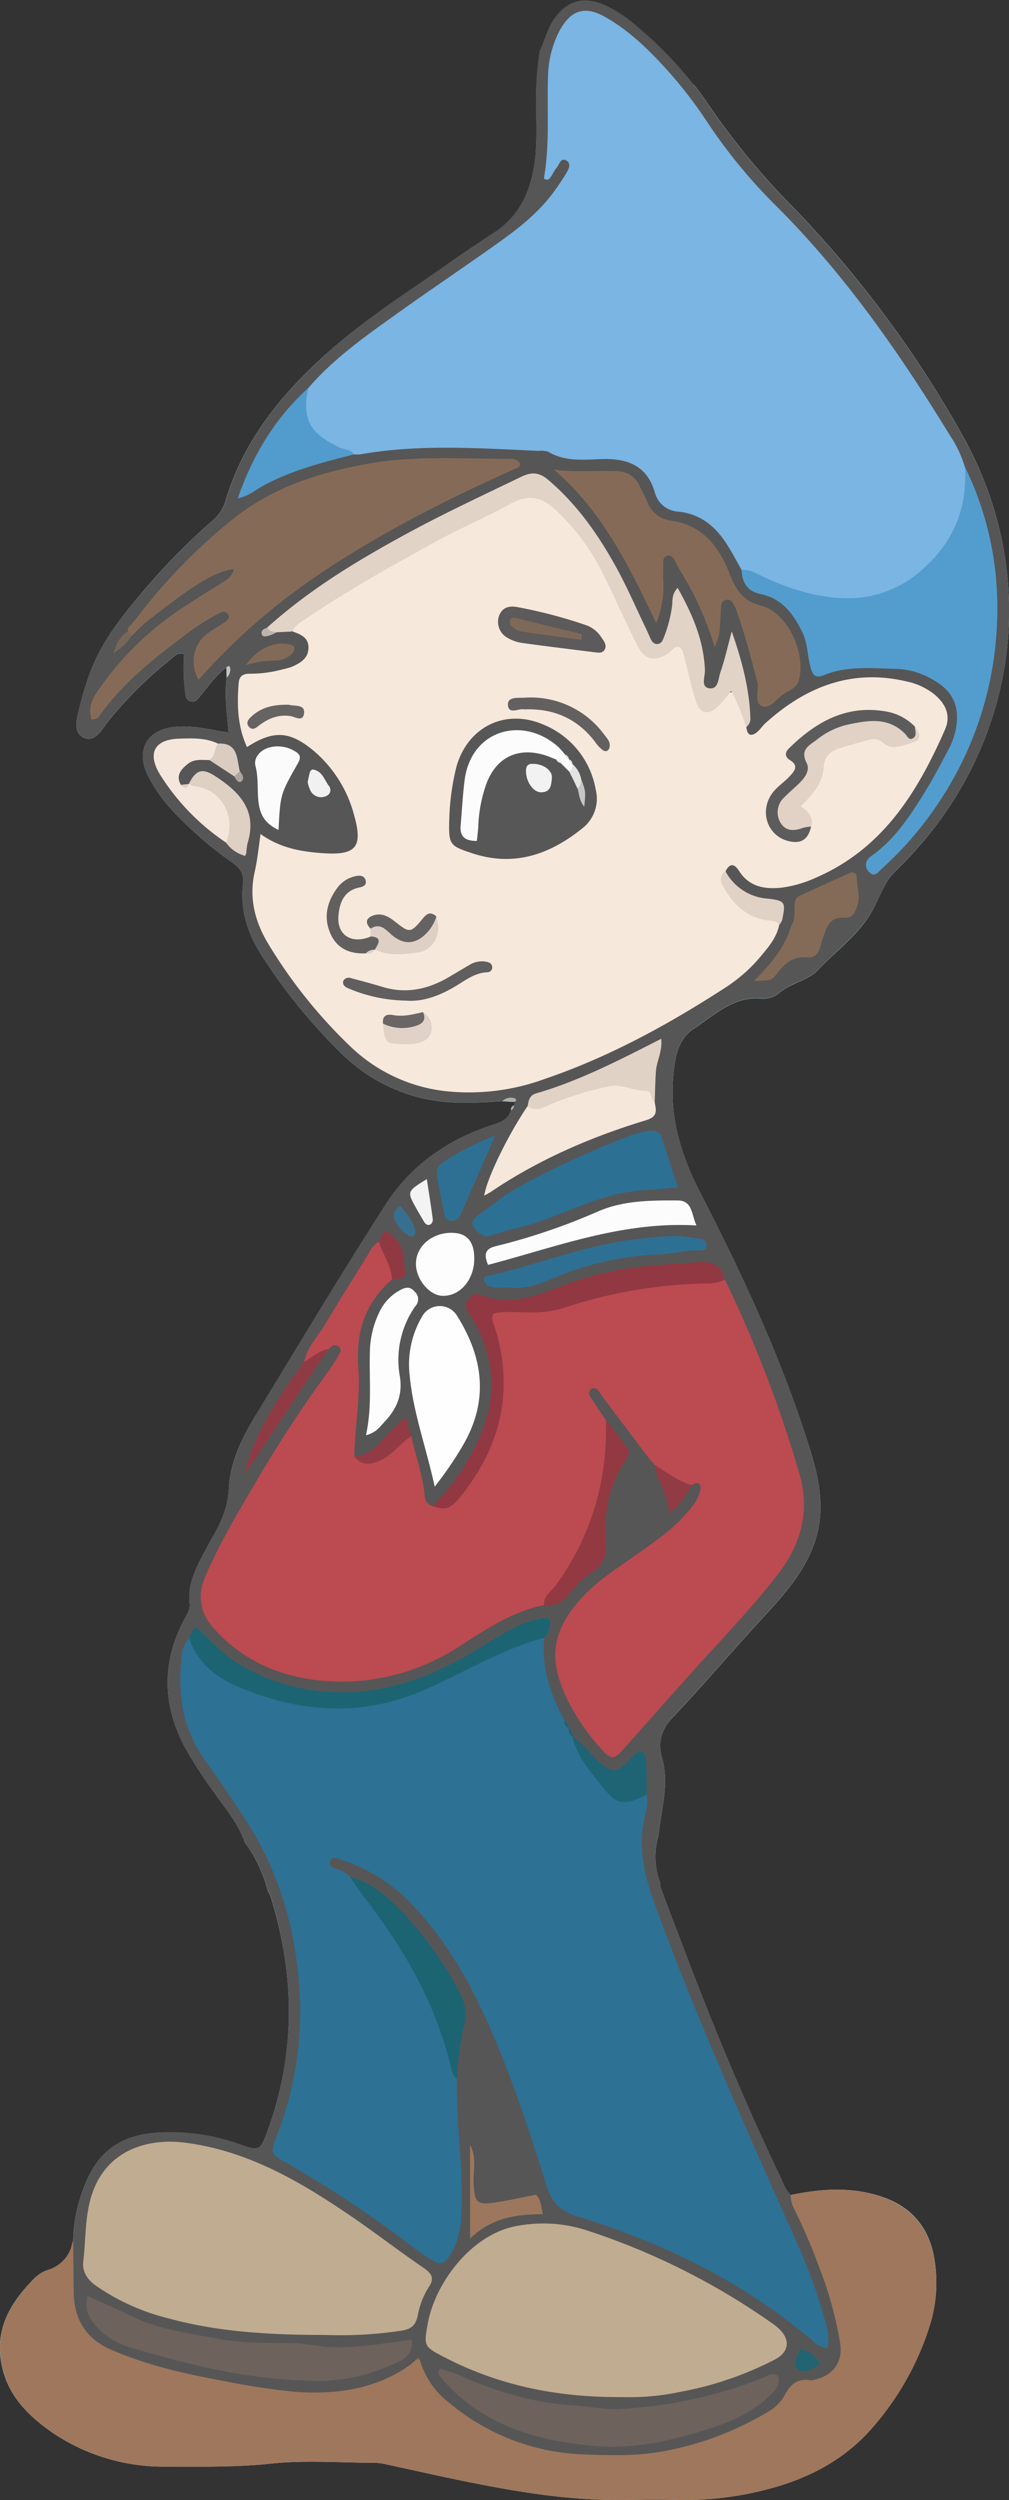 <svg id="Layer_1" data-name="Layer 1" xmlns="http://www.w3.org/2000/svg" viewBox="0 0 256.14 634.61"><rect x="0" y="0" width="256.14" height="634.61" fill="#333333" stroke="none"/><defs><style>.cls-1{fill:#a5deed;}.cls-2{fill:#575656;}.cls-3{fill:#aeadad;}.cls-4{fill:#c4c4c4;}.cls-5{fill:#9f775c;}.cls-6{fill:#2d7195;}.cls-7{fill:#f7e8dc;}.cls-8{fill:#7ab5e3;}.cls-9{fill:#bb4a51;}.cls-10{fill:#c0ac91;}.cls-11{fill:#856b57;}.cls-12{fill:#529dce;}.cls-13{fill:#e2d3c7;}.cls-14{fill:#6d625c;}.cls-15{fill:#2c7094;}.cls-16{fill:#fefefe;}.cls-17{fill:#923842;}.cls-18{fill:#f6e7db;}.cls-19{fill:#1d6473;}.cls-20{fill:#fcfcfc;}.cls-21{fill:#529ccd;}.cls-22{fill:#846b57;}.cls-23{fill:#fdfdfd;}.cls-24{fill:#2e7093;}.cls-25{fill:#f5e6db;}.cls-26{fill:#923942;}.cls-27{fill:#e1d2c6;}.cls-28{fill:#fbfbfb;}.cls-29{fill:#1f6474;}.cls-30{fill:#dfd0c4;}.cls-31{fill:#903b44;}.cls-32{fill:#9d775d;}.cls-33{fill:#923b44;}.cls-34{fill:#913943;}.cls-35{fill:#913b45;}.cls-36{fill:#826a58;}.cls-37{fill:#f3f3f3;}.cls-38{fill:#daccc1;}.cls-39{fill:#f1f1f1;}.cls-40{fill:#386f8e;}.cls-41{fill:#226472;}.cls-42{fill:#76675b;}.cls-43{fill:#bdb4ac;}.cls-44{fill:#aca5a0;}.cls-45{fill:#575757;}.cls-46{fill:#e2d2c6;}.cls-47{fill:#5d5c5c;}.cls-48{fill:#5c5a5a;}.cls-49{fill:#605e5e;}.cls-50{fill:#61605f;}.cls-51{fill:#636160;}.cls-52{fill:#dfd0c5;}.cls-53{fill:#656362;}.cls-54{fill:#e1d2c7;}.cls-55{fill:#666462;}.cls-56{fill:#696665;}.cls-57{fill:#f2f2f2;}.cls-58{fill:#e3e3e2;}.cls-59{fill:#c6c6c6;}.cls-60{fill:#7e6959;}</style></defs><path class="cls-1" d="M153.83,22.2l-1.31.05c.84.16,1.64.34,2.36.52,1.4,0,2.79-.06,4.17-.07C157.35,22.52,155.6,22.35,153.83,22.2Z"/><path class="cls-1" d="M224.88,558c-7.94-3-16-2.5-24.12-.81-1.47-1.35-2-3.24-2.83-4.94-9-18.86-17-38.11-24.35-57.62-1.91-5.05-3.92-10.05-5.71-15.13a3.92,3.92,0,0,1-.31-1.65,19,19,0,0,1-.39-11.93c.65-6.53,2.77-13.08.93-19.58-1.23-4.32-.11-7.45,2.71-10.42,7.67-8.08,14.87-16.59,22.41-24.79,4.94-5.35,9.9-10.72,12.84-17.63,3.92-9.23,2-18.12-.87-27-7.05-22.15-16.81-43.14-27.43-63.76-4.7-9.12-7.75-18.67-6.88-29.11.39-4.75,1.05-9.8,5.32-12.55,5.28-3.4,10.05-8.33,17.28-7.57a6.27,6.27,0,0,0,4.38-1.52c3-2.45,7.49-3.29,9.67-5.62,4.67-5,10.55-9.12,13.89-15.17,1.57-2.83,2.67-6,4.61-8.66.59-.64,1.16-1.3,1.79-1.91C258.17,191.08,265,147,244.15,110.19a279.78,279.78,0,0,0-42.24-57,187.92,187.92,0,0,1-22-26.53c-1.18-1.77-2.41-3.48-3.72-5.13q-1.74,0-3.48.21-1.52.15-3,.39a12.35,12.35,0,0,1-4.2-.07,10.28,10.28,0,0,0-2.53-.14c-.28,0-1,0-2.38,0h0c-6.92-.51-14.1-.86-21.52-1-.95,0-1.91,0-2.87,0-.14,2.68-.15,5.37-.11,8.08a93.3,93.3,0,0,1-.15,10.45c-.83,8-3.44,15.12-10.76,19.8-6.6,4.23-13,8.85-19.43,13.27C96.2,79,86.85,85.68,78.6,93.77c-9.72,9.53-17.54,20.29-21.4,33.56a10.47,10.47,0,0,1-3.46,5,167.85,167.85,0,0,0-19.56,20.34c-8.22,10-11.1,15.42-13.95,26.71-.66,2.62-1.83,6.25.71,7.71,3,1.71,4.8-1.8,6.47-3.89a100.09,100.09,0,0,1,15.92-15.82c.87-.69,1.61-1.94,3.39-1.27a48.69,48.69,0,0,0,.23,9.18c.16,1,.08,2.25,1.24,2.68,1.47.54,2.17-.72,2.93-1.63,2-2.39,3.79-5,6.33-6.9l.09,2.53c-.58,4.61.07,9.22.47,13.95-1.1-.17-1.78-.26-2.46-.38-3.77-.66-7.54-1.45-11.39-1-6.8.74-9.64,5.75-6.8,11.94a38.39,38.39,0,0,0,6.89,9.77,96.7,96.7,0,0,0,14.59,12.6c2,1.43,3.17,2.82,2.86,5.5-.82,6.87,1.31,13.06,5.08,18.72A140.2,140.2,0,0,0,87.28,268a43.09,43.09,0,0,0,21,11c6.4,1.34,12.8.94,19.23.51,1.07.06,2.14.12,3.21.16a1.63,1.63,0,0,1-.24.92,1.09,1.09,0,0,0-.75,1.19c-.8,2.79-3.27,3.29-5.56,4.06-10.91,3.71-20,10.18-26.19,19.81-11.29,17.56-22,35.49-32.89,53.32-3.56,5.83-6.68,12.05-7,18.91-.25,4.79-2,8.65-4.27,12.56-.87,1.51-1.69,3.06-2.49,4.59-1.94,3.74-3.69,7.54-3.2,11.91.2,1.73-.75,3-1.47,4.35-5.57,10.69-5.42,21.35.15,32a111.56,111.56,0,0,0,7.65,11.83c2.67,3.84,5.76,7.43,7.44,11.89a3.25,3.25,0,0,0,0,.33A36.41,36.41,0,0,1,68,480.05a6.68,6.68,0,0,1,.81,1.76c6.12,19.91,6.24,39.71-1,59.4-1.7,4.63-2.07,4.88-6.8,3.2a52.26,52.26,0,0,0-21.55-3c-7.45.56-13.3,3.68-16.76,10.65a39.4,39.4,0,0,0-4.11,16.58,4.57,4.57,0,0,0-.42,1.62,8.88,8.88,0,0,1-6.17,6,9,9,0,0,0-3.46,2.27c-6.08,6.21-10.12,13-8,22.37,1.75,7.69,7,12.58,12.7,16.57a50.29,50.29,0,0,0,29.06,8.67c8.85,0,17.68.18,26.57-.77,8.62-.92,17.41-.22,26.13-.2a12.44,12.44,0,0,1,2.58.29c6.95,1.49,13.87,3.08,20.83,4.49,13.44,2.72,27,4.92,40.74,4.65,4.18-.08,8.37-.11,12.55,0a83.37,83.37,0,0,0,24.69-3.14c9.41-2.63,17.83-7.2,24.37-14.41a72.12,72.12,0,0,0,15.35-27,36.27,36.27,0,0,0,1.19-16C236.27,566.55,232.26,560.8,224.88,558Zm-71-535.8c1.76.15,3.51.32,5.21.5l-4.17.07c-.72-.18-1.52-.36-2.36-.51C153,22.24,153.42,22.2,153.84,22.19Z"/><path class="cls-1" d="M159.05,22.7c-1.38,0-2.77,0-4.17.07-.72-.18-1.52-.36-2.36-.52l1.31-.05C155.6,22.35,157.35,22.52,159.05,22.7Z"/><path class="cls-1" d="M153.83,22.2l-1.31.05c.84.16,1.64.34,2.36.52,1.4,0,2.79-.06,4.17-.07C157.35,22.52,155.6,22.35,153.83,22.2Z"/><path class="cls-1" d="M136.59,182.57l.63.7Z"/><path class="cls-2" d="M227.82,220.58c-.63.61-1.2,1.27-1.79,1.91-1.94,2.69-3,5.83-4.61,8.66-3.34,6-9.22,10.16-13.89,15.17-2.18,2.33-6.69,3.17-9.67,5.62a6.27,6.27,0,0,1-4.38,1.52c-7.23-.76-12,4.17-17.28,7.57-4.27,2.75-4.93,7.8-5.32,12.55-.87,10.44,2.18,20,6.88,29.11,10.62,20.62,20.38,41.61,27.43,63.76,2.84,8.92,4.79,17.81.87,27-2.94,6.91-7.9,12.28-12.84,17.63-7.54,8.2-14.74,16.71-22.41,24.79-2.82,3-3.94,6.1-2.71,10.42,1.84,6.5-.28,13.05-.93,19.58a19,19,0,0,0,.39,11.93,3.92,3.92,0,0,0,.31,1.65c1.79,5.08,3.8,10.08,5.71,15.13,7.38,19.51,15.4,38.76,24.35,57.62.81,1.7,1.36,3.59,2.83,4.94a95.76,95.76,0,0,1,13.86,38.53c.68,4.87-2.42,8.43-7.81,9.48a10.17,10.17,0,0,0-7.2,4.56,12.33,12.33,0,0,1-3.81,3.55c-21.58,14-58.18,16.52-80.16-.39-4.21-3.23-7.9-6.85-9.62-12-.48-.35,1-1-.15-1.19-.28.38-.57.73-.88,1.1a10.77,10.77,0,0,1-1.12,1.12c-8.17,6-17.67,7.43-27.28,6.69a173.55,173.55,0,0,1-43.32-8.65c-13.93-4.79-17.88-11.61-15.22-26.2.22-1.17,0-2.36.14-3.52a4.57,4.57,0,0,1,.42-1.62A39.4,39.4,0,0,1,22.72,552c3.46-7,9.31-10.09,16.76-10.65a52.26,52.26,0,0,1,21.55,3c4.73,1.68,5.1,1.43,6.8-3.2,7.19-19.69,7.07-39.49,1-59.4a6.68,6.68,0,0,0-.81-1.76,36.41,36.41,0,0,0-6.13-12.67,3.25,3.25,0,0,1,0-.33c-1.68-4.46-4.77-8.05-7.44-11.89a111.56,111.56,0,0,1-7.65-11.83c-5.57-10.64-5.72-21.3-.15-32,.72-1.37,1.67-2.62,1.47-4.35-.49-4.37,1.26-8.17,3.2-11.91.8-1.53,1.62-3.08,2.49-4.59,2.24-3.91,4-7.77,4.27-12.56.36-6.86,3.48-13.08,7-18.91,10.87-17.83,21.6-35.76,32.89-53.32,6.19-9.63,15.28-16.1,26.19-19.81,2.29-.77,4.76-1.27,5.56-4.06a2.38,2.38,0,0,0,.75-1.19,1.63,1.63,0,0,0,.24-.92c-1-1.07-2.12-.46-3.21-.16-6.43.43-12.83.83-19.23-.51a43.09,43.09,0,0,1-21-11,140.2,140.2,0,0,1-20.5-24.93c-3.77-5.66-5.9-11.85-5.08-18.72.31-2.68-.9-4.07-2.86-5.5a96.7,96.7,0,0,1-14.59-12.6,38.39,38.39,0,0,1-6.89-9.77c-2.84-6.19,0-11.2,6.8-11.94,3.85-.42,7.62.37,11.39,1,.68.12,1.36.21,2.46.38-.4-4.73-1-9.34-.47-13.95.42-.86.81-1.72-.09-2.53-2.54,1.89-4.31,4.51-6.33,6.9-.76.91-1.46,2.17-2.93,1.63-1.16-.43-1.08-1.65-1.24-2.68a48.69,48.69,0,0,1-.23-9.18c-1.78-.67-2.52.58-3.39,1.27a100.09,100.09,0,0,0-15.92,15.82c-1.67,2.09-3.47,5.6-6.47,3.89-2.54-1.46-1.37-5.09-.71-7.71,2.85-11.29,5.73-16.67,14-26.71a167.85,167.85,0,0,1,19.56-20.34,10.47,10.47,0,0,0,3.46-5c3.86-13.27,11.68-24,21.4-33.56,8.25-8.09,17.6-14.8,27.11-21.3,6.48-4.42,12.83-9,19.43-13.27,7.32-4.68,9.93-11.76,10.76-19.8A93.3,93.3,0,0,0,136.05,29c0-2.71,0-5.4.11-8.08a68.22,68.22,0,0,1,.84-8c1.29-2.66,1.9-5.61,3.63-8.08,3.3-4.69,7.44-5.91,12.76-3.62a32.51,32.51,0,0,1,8.27,5.43,100.08,100.08,0,0,1,14.53,14.94c1.31,1.65,2.54,3.36,3.72,5.13a187.92,187.92,0,0,0,22,26.53,279.78,279.78,0,0,1,42.24,57C265,147,258.17,191.08,227.82,220.58Z"/><path class="cls-3" d="M130.68,279.72c-1.07,0-2.14-.1-3.21-.16a3.09,3.09,0,0,1,3.06-.81C131.06,278.87,131.2,279.3,130.68,279.72Z"/><path class="cls-4" d="M58.46,169.91a2.78,2.78,0,0,1-.92,2.11l-.09-2.53C58.21,168.64,58.43,169.26,58.46,169.91Z"/><path class="cls-3" d="M130.44,280.64a1.08,1.08,0,0,1-.75,1.19A1.09,1.09,0,0,1,130.44,280.64Z"/><path class="cls-5" d="M236.15,590.05a72.12,72.12,0,0,1-15.35,27c-6.54,7.21-15,11.78-24.37,14.41a83.37,83.37,0,0,1-24.69,3.14c-4.18-.11-8.37-.08-12.55,0-13.79.27-27.3-1.93-40.74-4.65-7-1.41-13.88-3-20.83-4.49a12.44,12.44,0,0,0-2.58-.29c-8.72,0-17.51-.72-26.13.2-8.89.95-17.72.78-26.57.77a50.29,50.29,0,0,1-29.06-8.67c-5.75-4-10.95-8.88-12.7-16.57-2.14-9.42,1.9-16.16,8-22.37A9,9,0,0,1,12,576.24a8.88,8.88,0,0,0,6.17-6,12.35,12.35,0,0,0,.42-1.62c0,4.35.09,8.71.12,13.08.05,6.94,3,11.94,9.52,14.77,8.83,3.82,18.12,6,27.53,7.73a186.41,186.41,0,0,0,19,2.94c10.58.76,20.85-.57,29.77-7.13l.3-.29a4.77,4.77,0,0,0,.75-.74h0a.68.68,0,0,1,1,.06,21,21,0,0,0,7.58,11,56,56,0,0,0,34,13c6.93.25,13.88.48,20.82-.9a79.79,79.79,0,0,0,26.14-10,11,11,0,0,0,4-4c1.45-2.76,3.18-4.45,6.46-3.94a1.82,1.82,0,0,0,.52,0c5.13-.82,8.06-4.48,7.15-9.56a96.14,96.14,0,0,0-5.08-18.55,150.71,150.71,0,0,0-6.57-15.37,7.84,7.84,0,0,1-.9-3.5c8.11-1.69,16.18-2.24,24.12.81,7.38,2.81,11.39,8.56,12.46,16A36.27,36.27,0,0,1,236.15,590.05Z"/><path class="cls-6" d="M164.18,455.6c.55,3-.74,5.84-1.07,8.76-.94,8.5,2,16.1,4.87,23.78,8.92,23.8,19.13,47.05,29.45,70.27,4,9.06,8.43,18,11.08,27.58.9,3.27,2.35,6.49,1.53,10.08a6.16,6.16,0,0,1-3.8-1.94c-17.55-14.87-37.75-24.77-59.57-31.48-4.31-1.32-6.49-3.33-7.86-7.68-4.53-14.44-9.22-28.85-15.52-42.66-5-11-11.12-21.3-19.72-29.91A42.28,42.28,0,0,0,86.28,472c-1-.31-2.1-.94-2.47.65-.24,1.06.6,1.48,1.49,1.77a7.09,7.09,0,0,1,3.57,2c10.22,9,16.1,20.88,21.83,32.85a60.34,60.34,0,0,1,5.3,18.44c-.31,11.49,1.75,22.89,1.13,34.4-.21,3.88-.9,7.49-3.16,10.79-1.33,1.94-2.64,1.93-4.35.79-1.3-.86-2.67-1.64-3.9-2.6a289.3,289.3,0,0,0-33.36-22.26c-3.73-2.16-3.75-2.24-2.17-6.43a87.4,87.4,0,0,0,6-34.13c-.6-16.78-4.84-32.6-14.14-46.8-3.24-4.94-6.55-9.84-10-14.63-5.62-7.79-6.95-16.53-6-25.8a8.28,8.28,0,0,1,2-5.23c6.77,8.9,16,13.42,26.81,15.36a54.72,54.72,0,0,0,31.17-3c8.36-3.44,16.18-8.05,24.62-11.29,2.39-.92,4.77-2.25,7.49-1.13-.71,7.6,1.63,14.45,5.15,21,.66.52.4,1.52,1.08,2h0c.58.59.39,1.57,1.07,2.1v0c1.69,2.64,3.66,5.1,5.25,7.8C153.72,453.87,157.73,457.08,164.18,455.6Z"/><path class="cls-7" d="M197.8,234.82c-.66,3.2-2.73,5.6-4.73,8a39.74,39.74,0,0,1-9,7.92c-14.5,9.4-29.62,17.66-46,23.22a55.81,55.81,0,0,1-25.19,3,41.54,41.54,0,0,1-24.08-11.46,126.58,126.58,0,0,1-20.53-25.63c-3.48-5.66-5.13-11.75-3.63-18.47.67-3,1-6.11,1.5-9.69,4.89,3.53,10.15,4.45,15.57,4.85,8.64.64,10.48-1.44,8.2-9.57a32.1,32.1,0,0,0-10.43-16.53c-6-4.93-10.1-5.13-16.78-.82-2.41-5.26-2.56-10.7-2.11-16.24.14-1.75,1.08-2.37,2.74-2.38a31.23,31.23,0,0,0,8.27-1.07,18.81,18.81,0,0,0,2.5-.69c2.14-.94,4.17-2.12,4.21-4.8s-2-3.42-4-4.15c-.49-2.44,1.41-3.42,2.94-4.43a433.38,433.38,0,0,1,53.39-29.69c4.53-2.13,8-.65,11.39,2.37,8.54,7.68,13.28,17.78,17.92,27.94.58,1.27,1,2.6,1.61,3.86,2.49,5.25,3.16,5.63,8.62,3.55,2.75-1.05,3.94.17,4.7,2.43,1.1,3.31,1.63,6.78,2.71,10.09.72,2.17,1.75,3.32,4.16,1.53,5-3.68,6.1-3.18,7.6,3.13.27,1.13,1,2.3.12,3.5.16,1.4.67,2.57,2.28,1.57,1-.62,1.66-1.78,2.56-2.59,10.3-9.29,22-13.91,36-10.55a16.61,16.61,0,0,1,7,3.34c2.76,2.35,4.13,5.26,2.59,8.82-7,16-15.87,30.3-32.79,37.62a30.55,30.55,0,0,1-8.5,2.5c-4.38.51-8.39-.11-11-4.22-1.15-1.78-2.27-2.09-3.38,0,.82,5.73,4.34,9,9.58,10.93C195.25,232.6,197.78,232,197.8,234.82Z"/><path class="cls-8" d="M188.28,144.71c-1.28-2.25-2.47-4.56-3.88-6.73-2.87-4.41-6.63-7.52-12.12-8.1a6.52,6.52,0,0,1-6.06-4.92c-1.94-6.7-6.9-8.61-13.26-8.43-4.66.13-9.4.76-13.75-1.83a5.73,5.73,0,0,0-2.56-.25c-15.09-.66-30.19-1.77-45.22.89a9,9,0,0,1-1.56,0,14.74,14.74,0,0,1-9.63-4.11c-4.42-4.18-4.93-7.28-2-12.71,6.54-7.6,14.69-13.29,22.76-19.06,8.64-6.18,17.47-12.09,26.11-18.27,5.25-3.75,10.24-7.84,14-13.21.9-1.29,1.78-2.59,2.59-3.92.65-1.06,1.37-2.53.13-3.28-1.53-.92-1.83,1-2.53,1.83-.87,1-1.27,2.43-2.18,3-.84,0-1.08-.2-1-.65,1.46-8.46.7-17,1-25.53A26.07,26.07,0,0,1,142,7.89c2.82-5.28,6.37-6.53,11.55-3.62,6.29,3.53,11.39,8.59,16.17,13.91A112,112,0,0,1,179.55,31a134.05,134.05,0,0,0,17.21,21c17.55,17.43,31.56,37.55,44.4,58.55a29.29,29.29,0,0,1,3.78,8c3.48,19.29-14.36,37.48-33.79,34.4C203,151.64,195.14,149.57,188.28,144.71Z"/><path class="cls-9" d="M184,324.8A314.52,314.52,0,0,1,203,374.34c2.65,9.32.32,17.62-5.32,25-4.53,5.92-9.53,11.48-14.6,17-8.36,9.06-16.5,18.32-24.68,27.54-2.6,2.92-3.28,2.89-6-.17a55.47,55.47,0,0,1-8-11.54c-5.4-10.61-4.47-17.89,3-26.27,4.23-4.73,9.6-8,14.68-11.62,4.09-2.94,8.27-5.76,11.67-9.55,1.64-1.81,3.28-3.69,3.93-6.05.39-1.38.13-3.06-2.1-1.66-4.53.85-7.07-1.92-9.38-5.13h0a6.5,6.5,0,0,0-1-1.09l-12.11-16.06c-.42-.55-.75-1.16-1.18-1.7a1.36,1.36,0,0,0-1.8-.48,1.3,1.3,0,0,0-.36,1.84c1.28,2,2.67,4,4,6,3.28,8.31.2,16.22-2,24-2.52,8.76-6.83,16.75-13.73,23.05-7.86,1.61-14.41,6-21,10.2a54.85,54.85,0,0,1-30.56,9.23c-12.07-.14-23.26-3.77-31.89-13.18-3.78-4.12-4.58-8.5-2.48-13.43,3.48-8.18,8-15.84,12.53-23.46A316.6,316.6,0,0,1,83.51,347.9a42.69,42.69,0,0,0,2.51-4c.47-.78.79-1.67-.26-2.22s-1.65.06-2.26.75c-2.1,1.09-3.36,3.81-6.32,3.23.88-3.82,3.65-6.58,5.56-9.81,3.58-6.07,7.38-12,11.05-18a5.82,5.82,0,0,1,2.37-2.63c3.06,2.53,5,5.47,3.32,9.62-6.85,5.87-9.2,13.48-8.52,22.23.6,7.6-.9,15.1-1,22.66,3.82,2.06,6.46-.58,9.3-2.36,1.66-1,2.62-3.35,5.15-2.81,1.18,5.18,3,10.23,3.45,15.57a2.76,2.76,0,0,0,2,2.22c2.77.47,4.13-1.66,5.53-3.29,9.49-11,13-23.65,9.81-37.95-.22-1-.55-2-.78-3-1.17-5.09-.35-6.45,5-6.33,6.73.15,13-1.34,19.5-3C160.35,325.84,172,323.25,184,324.8Z"/><path class="cls-10" d="M82.78,592.72c-14.76,0-27.6-.81-40.12-4.24a55.53,55.53,0,0,1-18.43-8.35c-2.35-1.7-3.37-3.79-3.09-6.1.63-5.17.41-10.4,1.76-15.52,3.38-12.86,14.69-15.73,23.75-14.64,16.31,2,29.85,10.07,43,19.06,6,4.13,11.82,8.62,17.86,12.75,2.16,1.47,2.87,2.73,1.26,5A20.5,20.5,0,0,0,106,588c-.57,2.43-1.74,3.26-4.21,3.65A103.84,103.84,0,0,1,82.78,592.72Z"/><path class="cls-10" d="M158,608.49c-16.94.11-31.74-3.06-45.59-10.33-4.74-2.49-4.82-2.68-3.85-8.19,1.9-10.69,11.44-23.19,23.09-25a35.88,35.88,0,0,1,16.92,1.07,176.91,176.91,0,0,1,47.44,23.72,13.94,13.94,0,0,1,2,1.63c2.66,2.74,2.19,5.71-1.22,7.52a85.76,85.76,0,0,1-24.1,8.25A61.93,61.93,0,0,1,158,608.49Z"/><path class="cls-11" d="M34.42,157.25A143.15,143.15,0,0,1,58.11,132.6c10.48-8.77,22.68-12.64,35.57-14.92,11.85-2.09,23.93-1.2,35.92-1.19a2.52,2.52,0,0,1,2.29,1c.34,1-.44,1.2-1,1.46-17.82,7.93-35.16,16.75-51.29,27.8a159.11,159.11,0,0,0-29.21,25.83c-2.28-4.32-1.3-9.16,2.37-11.84,1.4-1,2.94-1.86,4.36-2.85.72-.5,1.41-1.19.68-2.13a1.5,1.5,0,0,0-1.92-.2,56.56,56.56,0,0,0-9.62,6.2c-7.66,5.73-15.09,11.73-20.76,19.59a2.33,2.33,0,0,1-2.23,1.29c-1.18-3.4.7-6.13,2.46-8.53A77.18,77.18,0,0,1,45.41,154.9c3.63-2.39,7.29-4.72,11-7,1.32-.83,2.64-1.61,2.88-3.44-4.74.59-10.26,4-22.73,13.89-.33.37-.71.68-1.05,1h0c-.34.35-.69.69-1,1h0c-.33.35-.68.7-1,1h0c-.94.24-1.36,0-1.05-1,0-.33.05-.67.07-1,.33-.35.67-.7,1-1h0C33.75,158,34.07,157.59,34.42,157.25Z"/><path class="cls-12" d="M188.28,144.71c2.05-.24,3.68.85,5.41,1.65,6.35,3,13.05,5.15,20,5.47a28,28,0,0,0,20.15-7c8.15-7,11.77-15.7,11.12-26.31,7.32,15.12,9.58,30.94,7.47,47.61A88,88,0,0,1,236.73,206a85.58,85.58,0,0,1-12.79,14.42c-.91.83-1.9,2.53-3.37.89-1.29-1.44-.82-3,.66-4.05,5.69-4,9.47-9.67,13.07-15.42,2.4-3.83,4.51-7.84,6.61-11.84a17.34,17.34,0,0,0,2-7c.32-4.51-1.6-7.75-5.33-10a19.81,19.81,0,0,0-9.82-3.21c-6.24-.12-12.57-.85-18.58,1.57-2.43,1-3-.28-3.49-2.25-.75-2.84-.65-5.84-2-8.59-2.31-4.72-5.13-8.6-10.73-9.75C189.91,150.14,188.29,147.93,188.28,144.71Z"/><path class="cls-11" d="M181.41,164.23a81,81,0,0,0-8.75-19.41c-.37-.58-.65-1.23-1-1.85-.47-.94-1-2.11-2.16-1.93-1.36.2-1.09,1.56-1.12,2.56,0,1.22-.06,2.44,0,3.66a25,25,0,0,1-1.78,10.9c-6.93-14.44-13.69-28.46-26-38.95,5.52.74,10.78.17,16,.41a6.22,6.22,0,0,1,5.79,3.79c.57,1.27,1.31,2.46,1.83,3.75a7.37,7.37,0,0,0,6.13,5c7.82,1.11,12,6.32,14.74,13.17,1.54,3.93,3.1,7.16,8.11,8.43,6.78,1.72,11.5,12.14,9.58,18.9a3.55,3.55,0,0,1-1.47,2.07,14.86,14.86,0,0,1-1.77,1.1c-2.14,1-3.79,4.19-5.95,3.47-2.37-.79-.79-4.07-1.34-6.19-1.57-6-3.15-12.09-5.25-18a6.82,6.82,0,0,0-.4-1c-.49-.9-.9-2.06-2.2-1.86s-1.34,1.37-1.4,2.42c-.12,2.08-.16,4.17-.42,6.23A16.37,16.37,0,0,1,181.41,164.23Z"/><path class="cls-13" d="M189.4,184.58a47.84,47.84,0,0,0-3.79-9.2,33.79,33.79,0,0,1-3.57,4.18c-2.44,2.08-4.42,1.53-5.41-1.62-1.19-3.79-2-7.69-3-11.55-.22-.86-.38-1.69-1.26-2.16-1.45-.16-1.95,1.24-3,1.81-3.49,2-5.79,1.41-7.63-2.27-3.1-6.21-5.9-12.57-9-18.79a56.8,56.8,0,0,0-11.48-15.34c-3.47-3.4-7-4.31-11.57-1.79-6.39,3.52-13.15,6.37-19.54,9.9-10.92,6-21.83,12.11-32.19,19.1-1.46,1-3,1.8-3.78,3.45l-4.08.21c-1.21.45-2.37.8-2.28-1.2C78,150.13,89.56,143,101.45,136.46c10-5.55,20.46-10.4,30.8-15.4,2.65-1.28,4.55-1.26,6.95.78,7.44,6.33,12.86,14.15,17.46,22.59,2.57,4.73,4.72,9.69,7.05,14.55.45.94.88,1.89,1.3,2.85.37.8.77,1.65,1.79,1.65s1.41-.83,1.72-1.68a33.73,33.73,0,0,0,2.1-8.05c.15-1.33-.16-2.81,1.4-4.52,3.76,6.69,6.62,13.29,6.93,20.87.06,1.59-1.09,4.16.93,4.59,2.51.52,2.45-2.45,3-4.06,1.08-3.06,1.78-6.26,2.88-10.33,2.69,7.7,4.48,14.69,4.73,22A2.64,2.64,0,0,1,189.4,184.58Z"/><path class="cls-14" d="M111.55,601.23c1.78.6,3.58,1.07,5.25,1.81,9.26,4.09,18.77,7,29,7.56,3.6.2,7.17,1,10.84.93a113.64,113.64,0,0,0,36.89-7.88c.65-.25,1.24-.66,1.9-.87,1.67-.54,2.57.38,2.2,2.14s-1.65,2.63-2.77,3.69c-5,4.66-11.25,6.87-17.54,8.77-8.47,2.56-17.19,4.27-26.12,3.53-14.51-1.22-28-5-38.29-16.24a14.16,14.16,0,0,1-1.59-2C111.18,602.43,111.4,602,111.55,601.23Z"/><path class="cls-14" d="M104.51,593.93c.62,4.65-3.43,5.65-6.22,6.83a42.77,42.77,0,0,1-16.15,3.58c-16.92.21-33-3.66-49-8.45a17.83,17.83,0,0,1-8.76-5.43c-1.76-2.07-3-4.28-2.14-7.6,3.61,1.64,7.17,3.13,10.61,4.85,7.27,3.64,15.21,4.6,23,6.06,6.39,1.19,12.81.87,19.23,1.06,3.45.11,6.81,1.08,10.34,1.06C91.88,595.86,98.18,594.73,104.51,593.93Z"/><path class="cls-15" d="M172.07,301.41c-3.18.27-5.93.58-8.68.73-11.19.62-20.73,6.67-31.28,9.39a61.55,61.55,0,0,0-7,2c-1.81.7-2.87.06-4.13-1.11-1.6-1.47-1.35-2.64.21-3.78,3.37-2.44,6.6-5.14,10.2-7.17a226.48,226.48,0,0,1,28.88-13.3,21.56,21.56,0,0,1,4.53-1.1c1.25-.19,2.61.08,3.07,1.42C169.33,292.73,170.64,297,172.07,301.41Z"/><path class="cls-16" d="M110.35,377.37c-2.23-10.21-5.48-18.89-6.34-28.12a23.93,23.93,0,0,1,3.39-15.47,5.13,5.13,0,0,1,8.52.06c6.74,10.64,8.25,21.57,1.67,32.92A89.1,89.1,0,0,1,110.35,377.37Z"/><path class="cls-17" d="M184,324.8a9.41,9.41,0,0,1-4.53,1,121.83,121.83,0,0,0-36.75,6.33,27.15,27.15,0,0,1-8.23,1c-3.11.07-6.24-.4-9.17.28-.8,1.29-.11,2.25.19,3.19,5,15.69,1.92,29.84-8.09,42.67-3,3.77-4,4.19-7.56,3.08a58,58,0,0,0,12.9-19.95c3.34-9.1,2.35-18.1-2.25-26.66-.5-.91-1.09-1.78-1.65-2.65a2.58,2.58,0,0,1,.13-3.35c.84-1,1.77-1.59,3.16-1,7.3,3,14.06.16,20.65-2.36a82.47,82.47,0,0,1,21.68-5c4.32-.42,8.63-.65,13-1C180.89,320.21,183.13,321.31,184,324.8Z"/><path class="cls-18" d="M166.2,279.72c.28,2,1,3.67-2.18,4.64-13.89,4.21-27.15,9.93-39.25,18.08-.57.39-1.2.7-1.85,1.07.63-4.3,6.08-15.49,11-22.71,5.89-1.9,11.53-4.49,17.63-5.79a29.05,29.05,0,0,1,10.23.05C164.79,275.47,165.86,277.11,166.2,279.72Z"/><path class="cls-19" d="M138.13,415.76c-11,2.93-20.62,9.06-31,13.48-15.73,6.7-31.22,5.44-46.54-1-5.68-2.38-10.52-6.11-12.57-12.42,1.38-3.17,1.4-3.19,3.47-1.26,2.67,2.48,5.05,5.24,8.19,7.24a49.64,49.64,0,0,0,25,7.7c13.3.62,24.87-3.9,36-10.5,5.35-3.2,10.42-7,16.76-8.13a2.21,2.21,0,0,1,2.23.4A6,6,0,0,1,138.13,415.76Z"/><path class="cls-19" d="M116,527.75c-1.31-1.09-1.46-2.76-1.82-4.2-4-15.72-11.92-29.34-21.78-42-1.27-1.62-2.36-3.39-3.53-5.1,5.25,1.33,9.31,4.81,12.83,8.45A87.81,87.81,0,0,1,117,506.41a11,11,0,0,1,.86,7.52A78.43,78.43,0,0,0,116,527.75Z"/><path class="cls-20" d="M176.8,311.08c-18.77-1.13-35.61,5.47-52.9,10-1.05-2.52-.91-4.06,2-4.75a159.62,159.62,0,0,0,26.1-8.89c6.38-2.72,13.24-2.74,20-2.71C175.84,304.73,175.5,308.26,176.8,311.08Z"/><path class="cls-21" d="M78.22,98.52c-1.57,7.91.4,11.53,8,15.06,1.22.57,2.79.47,3.66,1.76-7.89,2-15.74,4-23,7.91-1.9,1-3.54,2.63-6.53,3.26C64.24,115.34,69.9,106.1,78.22,98.52Z"/><path class="cls-22" d="M191.41,249c4-4,6.9-7.58,8.76-11.94a16,16,0,0,1,.89-2.43c1.47-2.29-.43-6.17,1.9-7.24,4.23-1.92,8.47-3.86,12.72-5.75a1.17,1.17,0,0,1,1.81,1.1c0,2.4,1,4.77.15,7.19-.59,1.7-1.21,3.3-3.5,3.06-2.86-.3-4,1.63-4.78,3.86a34.88,34.88,0,0,0-1.12,3.46c-.45,1.73-1.48,2.91-3.28,2.72-3.61-.37-5.77,1.54-7.78,4.17C195.79,249,195.6,248.89,191.41,249Z"/><path class="cls-23" d="M92.9,364.33c1.6-7.28.79-14.25,1-21.19a23.83,23.83,0,0,1,2.41-10.07,12.26,12.26,0,0,1,5.29-5.6c1.35-.71,2.48-1,3.68.43a2.53,2.53,0,0,1,.16,3.66,23.7,23.7,0,0,0-3.92,17.92c.75,4.92-1,8.42-4.14,11.7C96.33,362.3,95.46,363.66,92.9,364.33Z"/><path class="cls-24" d="M129.19,326.81c-1.86-.13-3.85.48-5.57-.66a2.18,2.18,0,0,1-.75-1.23c-.15-.64.43-.92.92-1,12.82-2.92,25.13-8,38.27-9.43,4.56-.5,9.26-1.15,13.92-.27a13.55,13.55,0,0,1,2,.3,1.73,1.73,0,0,1,1.39,1.9c-.12.93-1,1-1.6,1-3.5-.17-6.88.87-10.32,1a75.64,75.64,0,0,0-26.72,5.93C137.13,325.78,133.38,327.44,129.19,326.81Z"/><path class="cls-25" d="M53.16,192.94c-1.9,0-3.86-.35-5.52,1s-3.1,2.9-1.72,5.3c.75.51,1.45.63,2-.22l0,0c4.24-2,7.07.41,9.19,3.44,2.3,3.28,3.53,7.06,1.61,11.1-.25.51-.87.41-1.37.31a57.77,57.77,0,0,1-16.63-17.09c-3.45-5.54-1.58-9.1,4.85-9.28,3.29-.09,6.64-.25,9.75,1.27C55.7,190.72,56.12,192.7,53.16,192.94Z"/><path class="cls-26" d="M138.07,407.41c-.06-2.39,2-3.56,3.17-5.18,9-12.52,13-26.51,12.59-41.84,1.67,2.2,3.3,4.44,5,6.6a2.33,2.33,0,0,1,.22,3.23c-4.4,6.43-5.82,13.69-5.26,21.32.25,3.48-.71,5.84-3.78,7.78-2.29,1.46-4.13,3.72-6,5.81A6.22,6.22,0,0,1,138.07,407.41Z"/><path class="cls-27" d="M166.2,279.72c-1.1-.66-.75-2.81-2-2.79-3.44.06-6.54-2-10.16-1.05a85.4,85.4,0,0,0-14.24,4.43c-1.77.8-3.77,2-5.85.49.21-1.4.45-2.75,2.1-3.23,11-3.19,21.18-8.47,31.8-13.88.35,3.22-1.16,5.65-1.34,8.25S166.3,277.12,166.2,279.72Z"/><path class="cls-23" d="M120.39,319.89c-.16,5.18-3.77,9.21-8.1,9.05-3.49-.13-7-4.6-6.68-8.63.29-4.38,4.57-7.65,9.62-7.35C118.79,313.17,120.52,315.49,120.39,319.89Z"/><path class="cls-24" d="M125.72,288.19c-3.17,7.27-5.9,13.55-8.66,19.81-.52,1.17-1.33,2.1-2.77,1.86s-1.42-1.4-1.62-2.38c-.63-3-1.23-6.06-1.76-9.11a3,3,0,0,1,1.32-3.12C116.13,292.41,120.47,290.53,125.72,288.19Z"/><path class="cls-28" d="M70.7,210.68c-3.18-1.55-4.51-3.44-5-6.55s0-6.44-.84-9.65c-.57-2.19,1.34-4.26,3.8-4.81a8.34,8.34,0,0,1,6,.91c1.49.82,1.91,1.54.93,3.24C71.12,201.66,71.18,201.69,70.7,210.68Z"/><path class="cls-29" d="M164.18,455.6c-6.14,3-7.68,2.62-11.82-2.71-2.87-3.7-6-7.24-7-12,2.66,1.67,4.46,4.26,6.74,6.34,3.09,2.83,4.44,2.83,7.36-.09.48-.48.86-1.07,1.35-1.56,1.51-1.52,2.94-1.28,3.14.75C164.3,449.39,164.14,452.5,164.18,455.6Z"/><path class="cls-30" d="M57.35,213.86c2.81-6.5-1.22-13.68-8-14.28a5.63,5.63,0,0,1-1.42-.57c1.74-3.55,3.4-4.14,6.69-2,6.15,4,10.79,8.74,8.23,17a15.18,15.18,0,0,0-.32,2.56,3.34,3.34,0,0,1-.32.69A8.76,8.76,0,0,1,57.35,213.86Z"/><path class="cls-31" d="M77.18,345.7c2.11-1.07,3.78-3,6.32-3.23C76,352.8,69.54,363.82,62,374.17,64.72,363.42,70.83,354.49,77.18,345.7Z"/><path class="cls-32" d="M119.33,544.52c1.82,3.22.7,6.73.91,10.1.28,4.43.82,5.13,5.23,4.5,3.55-.5,7.06-1.33,10.59-2,1.21,1.16,1.27,2.73,1.73,4.93-6.44.07-12.71.68-18.46,6.19Z"/><path class="cls-27" d="M197.8,234.82c-.77-1.21-2-1-3.19-1.2-5.34-.88-8.73-4.31-11.15-8.85a2.64,2.64,0,0,1,.68-3.66,13.14,13.14,0,0,0,10.71,7c4.48.53,4.64.86,3.72,5.37A4.84,4.84,0,0,1,197.8,234.82Z"/><path class="cls-33" d="M104.42,364.58c-2.88,1.81-4.79,4.81-8.08,6.22-2.55,1.1-4.55,1.14-6.37-1.05,4.4-.33,6.6-3.91,9.4-6.52a36.36,36.36,0,0,1,3.52-3.56Z"/><path class="cls-34" d="M99.48,324.86c-.06-3.57-2.3-6.38-3.32-9.62,1.71-3.42,1.47-3.15,3.82-1.13,2.77,2.39,2.48,5.55,2.83,8.52C103.08,324.9,100.9,324.56,99.48,324.86Z"/><path class="cls-35" d="M166.26,371.86c3,1.88,5.85,4.16,9.38,5.13-1.44,2.48-2.8,5-5.88,7.19C170,379.29,166.46,376.15,166.26,371.86Z"/><path class="cls-36" d="M62.41,168.85c3-4.41,7.69-6.25,11.3-5.2.49.14,1.09.31,1,1a2.13,2.13,0,0,1-.57,1.31,6.41,6.41,0,0,1-4.2,1.75A23.66,23.66,0,0,0,62.41,168.85Z"/><path class="cls-37" d="M108.35,299.31c.54,3.55,1.08,6.88,1.52,10.22a1.5,1.5,0,0,1-.56,1.26c-.7.4-1.29,0-1.67-.67-.7-1.19-1.41-2.38-2.08-3.59C103.31,302.43,103.32,302.43,108.35,299.31Z"/><path class="cls-38" d="M53.16,192.94c1.5-1,1.2-2.92,2.16-4.18,5.19-.3,4.75,3.85,5.55,7,.2,1.14-.32,1.52-1.39,1.32Z"/><path class="cls-39" d="M78.1,198.55c.2-.93.34-1.77.58-2.58.09-.27.48-.67.68-.64,2.38.3,2.94,2.51,4.06,4.08a1.62,1.62,0,0,1-.51,2.61,3,3,0,0,1-4-1.14A8.9,8.9,0,0,1,78.1,198.55Z"/><path class="cls-40" d="M101.56,306.1c1.82,2,3.3,3.89,3.87,6.25.22.91-.35,1.9-1.37,1.47a8.22,8.22,0,0,1-3.78-4C99.52,308.39,99.94,307.25,101.56,306.1Z"/><path class="cls-41" d="M208.11,600.32c-1.92.71-3.75,2.38-5.33,1.22-1.93-1.41-.36-3.38.42-5.19A6.15,6.15,0,0,1,208.11,600.32Z"/><path class="cls-42" d="M32.3,160.37l1.05,1c-1,2-2.84,3.23-4.65,4.53C29.54,163.83,30.17,161.63,32.3,160.37Z"/><path class="cls-43" d="M67.88,159.31c.46,1,1.42,1,2.28,1.2a7.51,7.51,0,0,1-1.73.81c-.7.14-1.78.61-2-.41S67.12,159.61,67.88,159.31Z"/><path class="cls-44" d="M59.48,197.11l1.38-1.32c.75.79,1.31,1.91.38,2.6C60.57,198.89,59.86,197.88,59.48,197.11Z"/><path class="cls-29" d="M145.42,440.9a2,2,0,0,1-1.07-2.1A2.19,2.19,0,0,1,145.42,440.9Z"/><path class="cls-29" d="M144.36,438.81a2.06,2.06,0,0,1-1.08-2A2.11,2.11,0,0,1,144.36,438.81Z"/><path class="cls-30" d="M48,199c-.55,1.25-1.24,1.26-2,.22Z"/><path class="cls-35" d="M165.27,370.78l1,1.09Z"/><path class="cls-42" d="M34.42,157.25l-1,1.07Z"/><path class="cls-42" d="M33.37,161.42c.35-.34.69-.68,1-1C34.06,160.74,33.72,161.08,33.37,161.42Z"/><path class="cls-42" d="M34.42,160.38l1-1Z"/><path class="cls-14" d="M106.62,599c-.33,0-.67-.06-1-.06C106,598.2,106.33,598.25,106.62,599Z"/><path class="cls-42" d="M35.47,159.34l1.05-1Z"/><path class="cls-14" d="M105.6,599l-1,1Z"/><path class="cls-42" d="M33.39,158.32l-1,1Z"/><path class="cls-45" d="M114.08,207.08a61.83,61.83,0,0,1,1.81-12.53c2.92-10.14,12.49-14.79,22.17-10.57a21.85,21.85,0,0,1,13.16,16.43,9.52,9.52,0,0,1-3.38,9.85c-8.32,6.7-17.48,9.89-28.17,6.27C114,214.62,113.81,214.47,114.08,207.08Z"/><path class="cls-46" d="M232.27,184.47c1.51,1.83,1.73,3.49-1,4.17-2.41.61-4.92,2.06-7.32-.27a3.47,3.47,0,0,0-3.45-.52c-2.5.67-5,1.33-7.46,2.14-2.26.75-3.77,2-3.94,4.79-.23,4-2.81,6.93-5.86,9.93,2.05,1.25,3.31,2.79,2.71,5.12-2.47,2.35-5.35,3-7.88.58s-2.08-5.53-.23-8.12c2.63-3.68,5-6.87,6.08-11.9,1.17-5.57,8.13-7.26,13.93-8.29C223,181.2,227.54,183.27,232.27,184.47Z"/><path class="cls-47" d="M232.27,184.47c0,1,.58,2.26-.47,2.91s-1.4-.43-2-1.06c-4.45-4.57-9.89-3.39-15.16-2.25a20,20,0,0,0-7.4,3.79c-2,1.44-4.15,2.55-2.48,5.8.94,1.84-.39,3.7-1.81,5.11-1.23,1.23-2.6,2.33-3.8,3.58A5.12,5.12,0,0,0,198,208.6c1.31,2.48,3.55,2.41,5.9,1.53a9.13,9.13,0,0,1,2-.3c-.74,3.3-2.55,4.46-5.73,3.68-5.48-1.34-7.57-7.8-3.91-12.44,1.17-1.47,2.83-2.55,4.13-3.94s2.5-2.73.13-4.19c-1.49-.91-1.14-2.11-.21-3,6.85-6.73,14.63-11.13,24.69-9.32A13.29,13.29,0,0,1,232.27,184.47Z"/><path class="cls-48" d="M150.87,165.57c-6.44-.82-12.46-1.54-18.47-2.38A10.06,10.06,0,0,1,129,162a4.64,4.64,0,0,1-2.28-5.77c.9-2.25,2.85-2.5,4.78-2.09a122.69,122.69,0,0,1,17.58,4.66,7.69,7.69,0,0,1,3.55,2.95c.72,1,1.57,2.13.77,3.31C152.73,166,151.47,165.58,150.87,165.57Z"/><path class="cls-49" d="M103.08,254a38.55,38.55,0,0,1-14.76-3.16c-.85-.33-1.54-1.06-1.09-2a1.59,1.59,0,0,1,1.87-.55c2.68.72,5.36,1.43,8,2.23,6.08,1.85,11.66.59,17-2.58,1.79-1.06,3.58-2.13,5.38-3.17a5.92,5.92,0,0,1,4-.63c.71.13,1.38.48,1.47,1.26a1.23,1.23,0,0,1-1.19,1.4c-3.53.13-6.07,2.44-8.9,4C111,253,107,254.33,103.08,254Z"/><path class="cls-50" d="M92.89,242c-4.23.22-7.54-1.3-9.16-5.37s-.64-7.81,1.89-11.24a7.68,7.68,0,0,1,4.73-3c1.07-.23,2.2-.12,2.49,1.18.24,1.07-.6,1.52-1.51,1.69-4,.77-5.15,3.87-5.42,7.27-.38,4.89,3.36,7.19,8.15,5.23,1.1-.54,2-.42,2.44.84s-.35,1.93-1.32,2.46h0C94.5,241.59,93.57,241.47,92.89,242Z"/><path class="cls-51" d="M133,180.08c-1.26-.34-3.88,1.41-4.06-1.11-.15-2.15,2.54-1.79,4.16-1.86a23.12,23.12,0,0,1,20.37,9.48c.62.8,1.41,1.63,1.32,2.74s-.8,1.7-1.75,1.11a9.21,9.21,0,0,1-2.08-2.26C146.48,182.4,140.55,179.77,133,180.08Z"/><path class="cls-52" d="M95.18,241c1-1.56,1.91-3.09-1.12-3.3l0-2c1.06-2.24,2.61-1.72,4.3-.83,6.13,3.22,6.13,3.2,11-1.51a4.46,4.46,0,0,1,1.34-.77c1.68,4.06-.53,8.77-4.81,9.22C102.41,242.25,98.65,242.78,95.18,241Z"/><path class="cls-53" d="M110.78,232.65a10.66,10.66,0,0,1-2.28,4c-2.84,3.07-5.91,3.38-9.09.64-1.61-1.4-2.94-3.09-5.32-1.55-1.63-1.63-1.06-2.83.88-3.42s3.64.31,5.22,1.56c3.82,3,4,3.1,7.23-.83C108.63,231.62,109.49,231.51,110.78,232.65Z"/><path class="cls-54" d="M107.38,256.92a4.49,4.49,0,0,1,2,5.3c-.7,2.12-3,2.62-5.14,2.83-.51.05-1,0-1.55,0-4.76,0-5.06-.26-5.46-5.24C100.53,258.57,104.92,261.1,107.38,256.92Z"/><path class="cls-55" d="M72.62,178.89a3.12,3.12,0,0,1,.93.06c1.43.31,3.79-.1,3.65,1.94-.18,2.62-2.31,1-3.64.86-3.16-.42-5.74.78-8.13,2.67-.72.57-1.54.94-2.25.05s-.31-1.62.34-2.28C65.86,179.84,68.75,178.9,72.62,178.89Z"/><path class="cls-56" d="M107.38,256.92c.81,1.83.1,2.88-1.71,3.45a11.13,11.13,0,0,1-8.44-.53c-.21-1.91.79-2.49,2.49-2.18C102.35,258.16,104.86,257.5,107.38,256.92Z"/><path class="cls-52" d="M92.89,242a2.7,2.7,0,0,1,2.27-.91A2,2,0,0,1,92.89,242Z"/><path class="cls-20" d="M144.53,195.9l-2.28-2.29a2.26,2.26,0,0,1-1-.78c-1-.38-1.92-.82-2.91-1.12-6.93-2.14-12.44.55-14.93,7.41a36.4,36.4,0,0,0-2,10.7c-.07,1.2-.23,2.39-.35,3.65-2.84,0-4.4-.92-4.12-4,.34-3.8.52-7.6,1-11.41,1.73-13.11,15-16.32,23.77-8.47a22.26,22.26,0,0,1,1.71,1.93,2,2,0,0,0,1,1.25l0,0a7.83,7.83,0,0,0,.9,1.18l0,0C146.15,195.07,146,195.78,144.53,195.9Z"/><path class="cls-57" d="M135.36,193.9c2.56,0,4.88,1.67,4.74,3.5s-.25,3.67-2.66,3.73c-2.05.05-3.91-2.66-3.92-5.38C133.51,194.43,134,193.82,135.36,193.9Z"/><path class="cls-58" d="M144.53,195.9c.72-.45.74-1.2.8-1.93a6.7,6.7,0,0,1,2.24,4c.36,1,1,2.18-1,2.16C145.91,198.69,145.22,197.3,144.53,195.9Z"/><path class="cls-59" d="M146.59,200.09c.84-.49.83-1.36,1-2.16,1.1,2.95,1.1,2.95.73,6.85C147,203.2,147.06,201.54,146.59,200.09Z"/><path class="cls-58" d="M145.31,193.93a1.39,1.39,0,0,1-.9-1.18A1.18,1.18,0,0,1,145.31,193.93Z"/><path class="cls-58" d="M141.25,192.83a1.06,1.06,0,0,1,1,.78A1,1,0,0,1,141.25,192.83Z"/><path class="cls-58" d="M144.44,192.79a1.38,1.38,0,0,1-1-1.25A1.4,1.4,0,0,1,144.44,192.79Z"/><path class="cls-60" d="M147.6,162.41c-5.2-.7-10.4-1.36-15.58-2.15a4.9,4.9,0,0,1-2.14-1.33,1.67,1.67,0,0,1-.51-1.31c.17-.81.87-.92,1.62-.73L147.75,161Z"/></svg>
